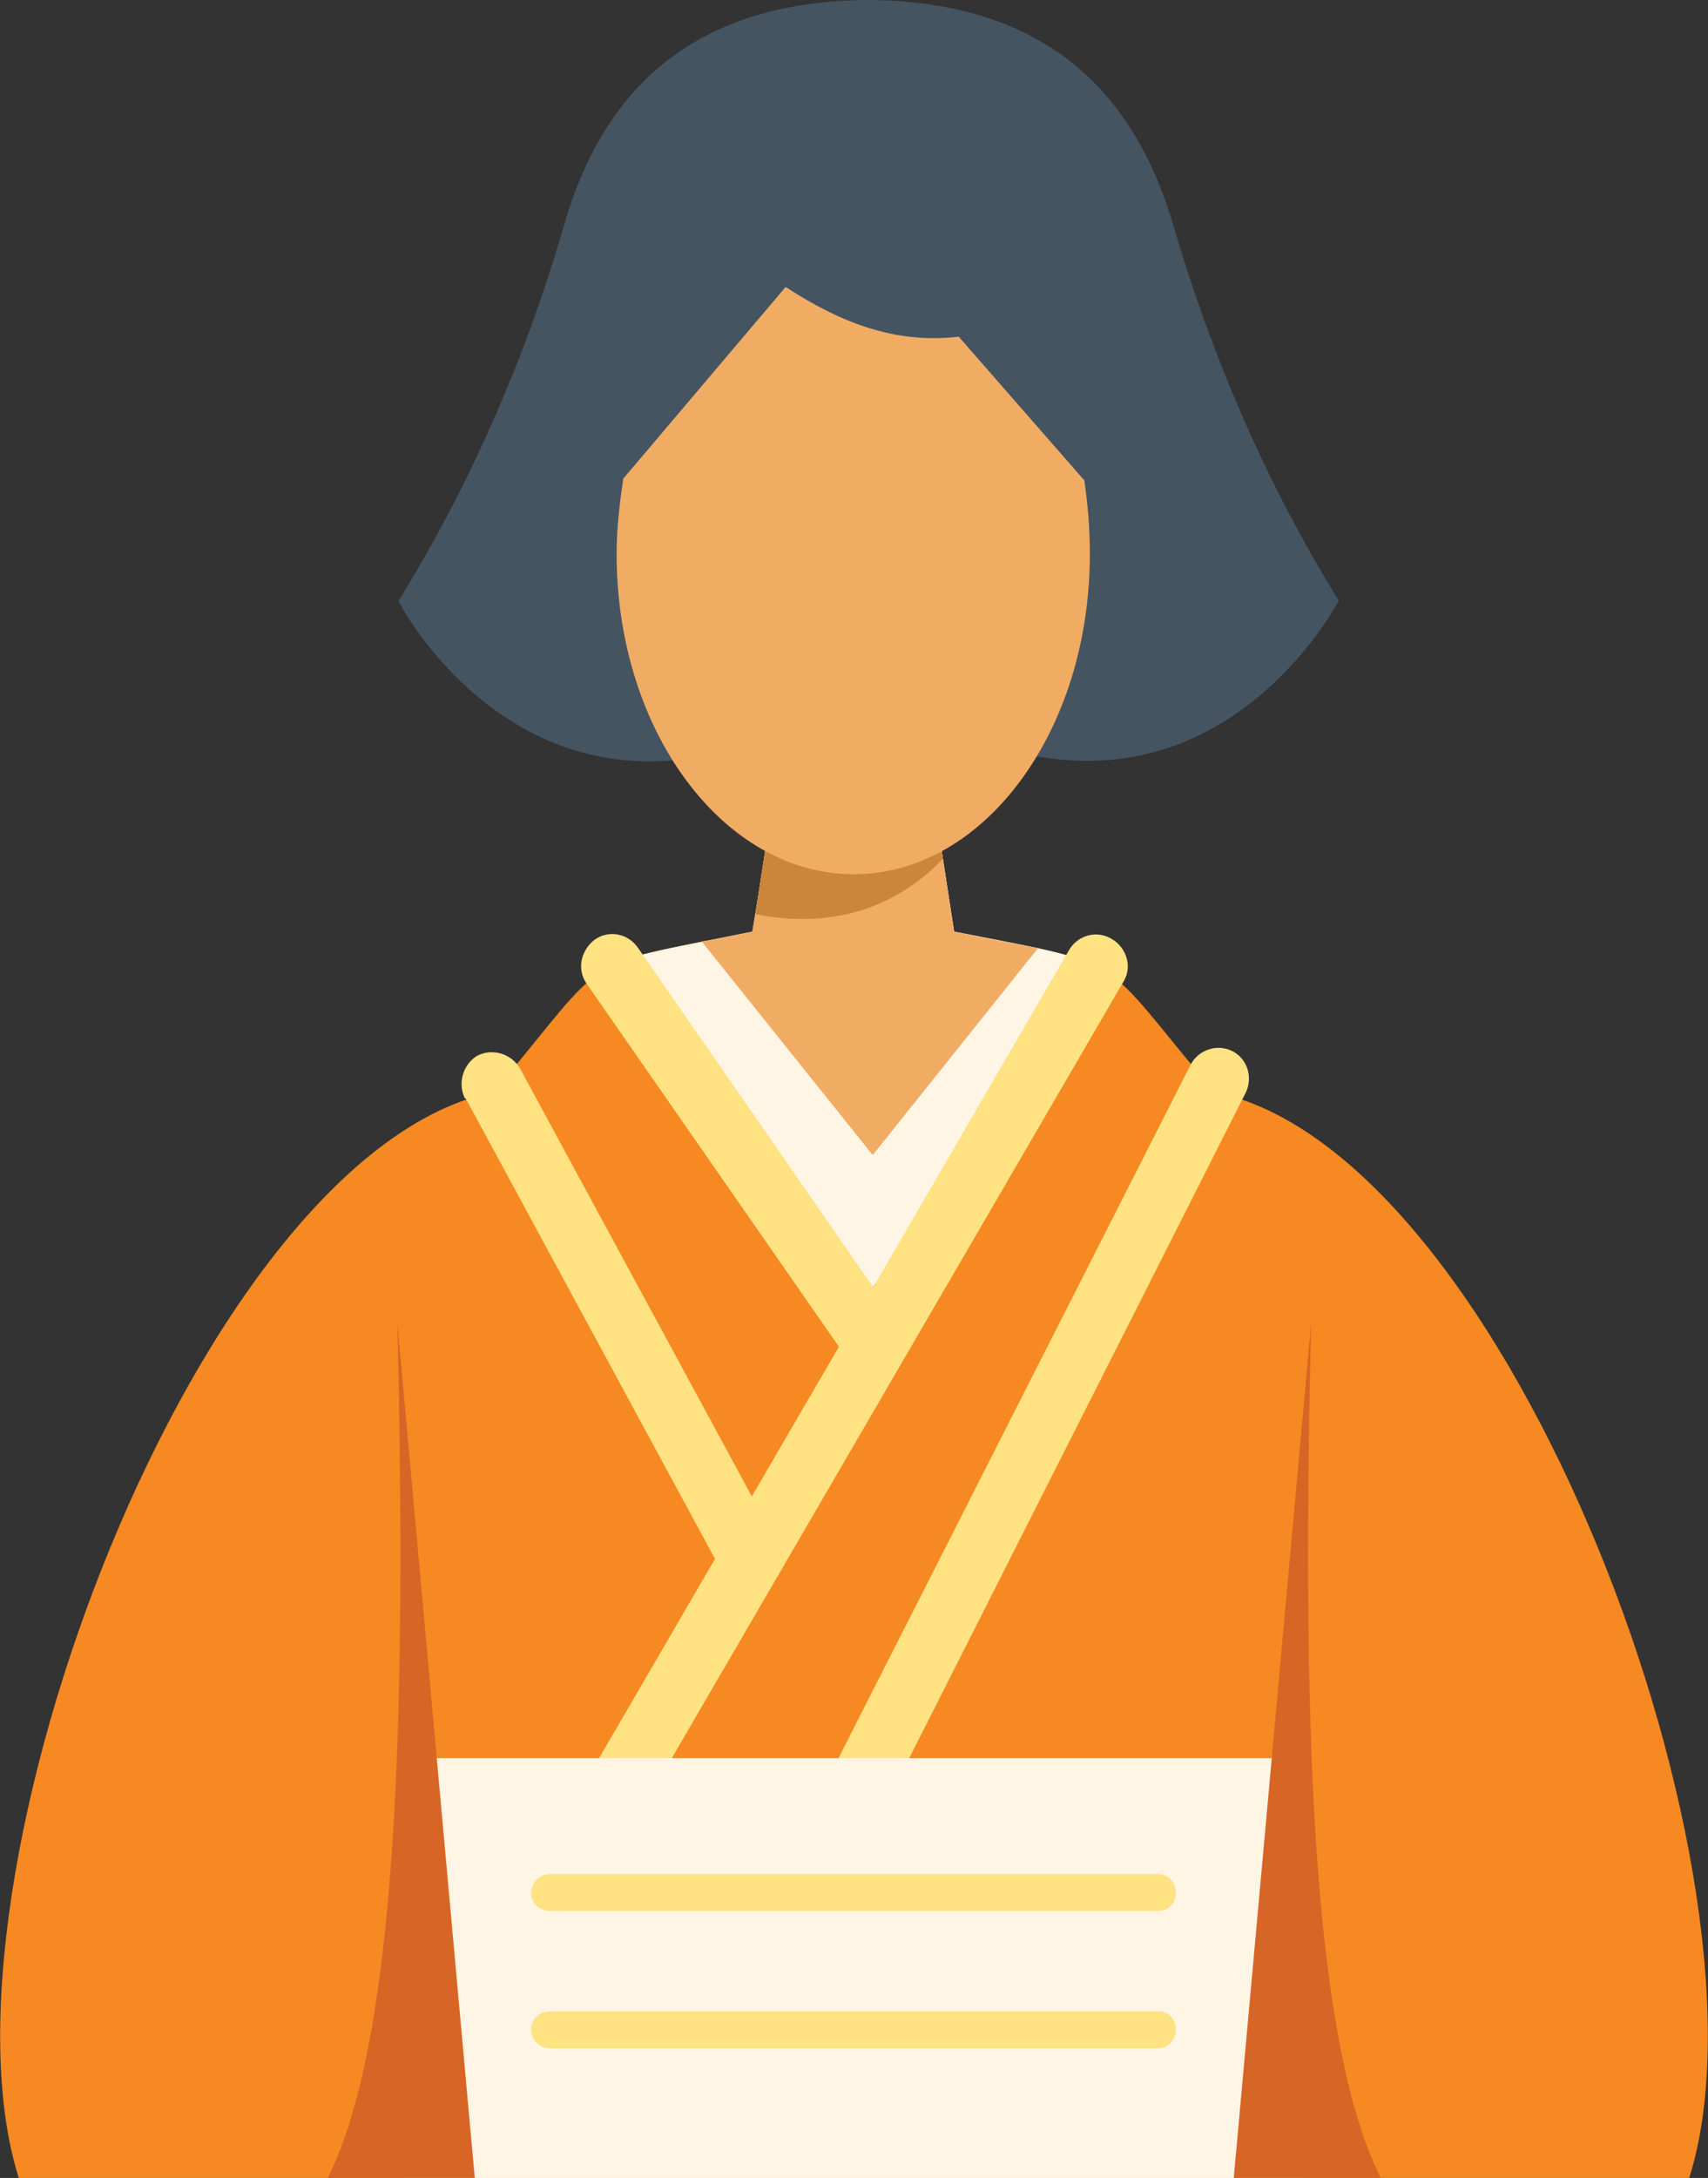 <?xml version="1.0" encoding="UTF-8"?>
<svg id="_レイヤー_2" data-name="レイヤー 2" xmlns="http://www.w3.org/2000/svg" viewBox="0 0 33.35 42.5">
  <rect x="0" y="0" width="33.35" height="42.5" fill="#333333" stroke="none"/>
  <defs>
    <style>
      .cls-1 {
        fill: #d76526;
      }

      .cls-1, .cls-2, .cls-3, .cls-4, .cls-5, .cls-6, .cls-7 {
        fill-rule: evenodd;
      }

      .cls-2 {
        fill: #f68921;
      }

      .cls-8, .cls-5 {
        fill: #ffe281;
      }

      .cls-3 {
        fill: #f1ac64;
      }

      .cls-4 {
        fill: #cc863c;
      }

      .cls-6, .cls-9 {
        fill: #fef5e5;
      }

      .cls-7 {
        fill: #455461;
      }
    </style>
  </defs>
  <g id="Layer_1" data-name="Layer 1">
    <g>
      <path class="cls-7" d="M19.29,14.51c4.61,1.56,6.85-2.79,6.85-2.79-1.38-2.23-2.46-4.69-3.25-7.39C22.03,1.47,20.07.02,16.95,0h0c-3.12.02-5.08,1.47-5.92,4.34-.78,2.7-1.87,5.15-3.25,7.39,0,0,2.22,4.35,6.85,2.79,2.85-9.97,1.68-10.35,4.65,0h0Z"/>
      <path class="cls-2" d="M16.67,14.59h0c.49.07.95.13,1.44.2.17,1.14.35,2.27.52,3.39,3.51.69,2.76.39,5.08,3.13,5.78,1.17,11.1,15.46,9.27,21.2H.37c-1.83-5.73,3.49-20.02,9.27-21.2,2.3-2.74,1.57-2.44,5.06-3.13.19-1.12.35-2.25.52-3.39.49-.07.97-.13,1.46-.2h0Z"/>
      <path class="cls-6" d="M16.67,14.59h0c.49.07.95.13,1.44.2.17,1.14.35,2.27.52,3.39,2,.39,2.61.47,3.21.95l-4.8,5.99-5.06-6.31c.52-.22,1.25-.33,2.71-.63.19-1.12.35-2.25.52-3.39.49-.07.97-.13,1.46-.2h0Z"/>
      <path class="cls-3" d="M16.67,14.59h0c.49.07.95.13,1.44.2.17,1.14.35,2.27.52,3.39.69.15,1.23.24,1.64.32l-3.23,4.04-3.34-4.17c.3-.04.62-.11.99-.19.19-1.12.35-2.25.52-3.39.49-.07.97-.13,1.46-.2h0Z"/>
      <path class="cls-4" d="M16.67,14.59h0c.49.07.95.13,1.44.2l.3,1.97c-.62.65-1.79,1.45-3.66,1.08l.47-3.05c.49-.07.97-.13,1.46-.2h0Z"/>
      <path class="cls-8" d="M23.24,20.79c.15-.3.52-.43.82-.28.3.15.41.52.26.82l-7.22,14.27c-.15.3-.52.41-.82.26s-.43-.52-.28-.82l7.24-14.25ZM9.08,21.44c-.15-.3-.04-.67.24-.84.3-.15.67-.04.84.26l4.52,8.34,1.7-2.92-4.93-7.09c-.19-.28-.11-.65.17-.86.28-.19.65-.11.84.17l4.59,6.62,3.83-6.59c.17-.28.54-.39.84-.2.28.17.39.54.22.82l-9.76,16.77c-.17.28-.54.39-.84.22-.28-.19-.39-.56-.22-.84l2.84-4.88-4.87-8.99Z"/>
      <rect class="cls-9" x="7.87" y="34.31" width="17.6" height="8.19"/>
      <path class="cls-1" d="M26.96,42.5h-2.87l1.51-16.67c-.17,7.35-.04,13.88,1.36,16.67h0ZM9.27,42.5h-2.87c1.4-2.79,1.53-9.32,1.36-16.67l1.51,16.67Z"/>
      <path class="cls-5" d="M10.74,36.57h11.87c.21,0,.35.17.35.37h0c0,.2-.15.35-.35.35h-11.87c-.21,0-.37-.15-.37-.35h0c0-.2.17-.37.37-.37h0Z"/>
      <path class="cls-5" d="M10.74,39.25h11.87c.21,0,.35.15.35.35h0c0,.2-.15.37-.35.37h-11.87c-.21,0-.37-.17-.37-.37h0c0-.2.17-.35.37-.35h0Z"/>
      <path class="cls-3" d="M21.17,9.36c.07.47.11.95.11,1.45,0,3.46-2.07,6.25-4.61,6.25s-4.63-2.79-4.63-6.25c0-.5.06-1,.13-1.47l3.17-3.74c1.03.67,2.11,1.12,3.38.97l2.44,2.79Z"/>
    </g>
  </g>
</svg>